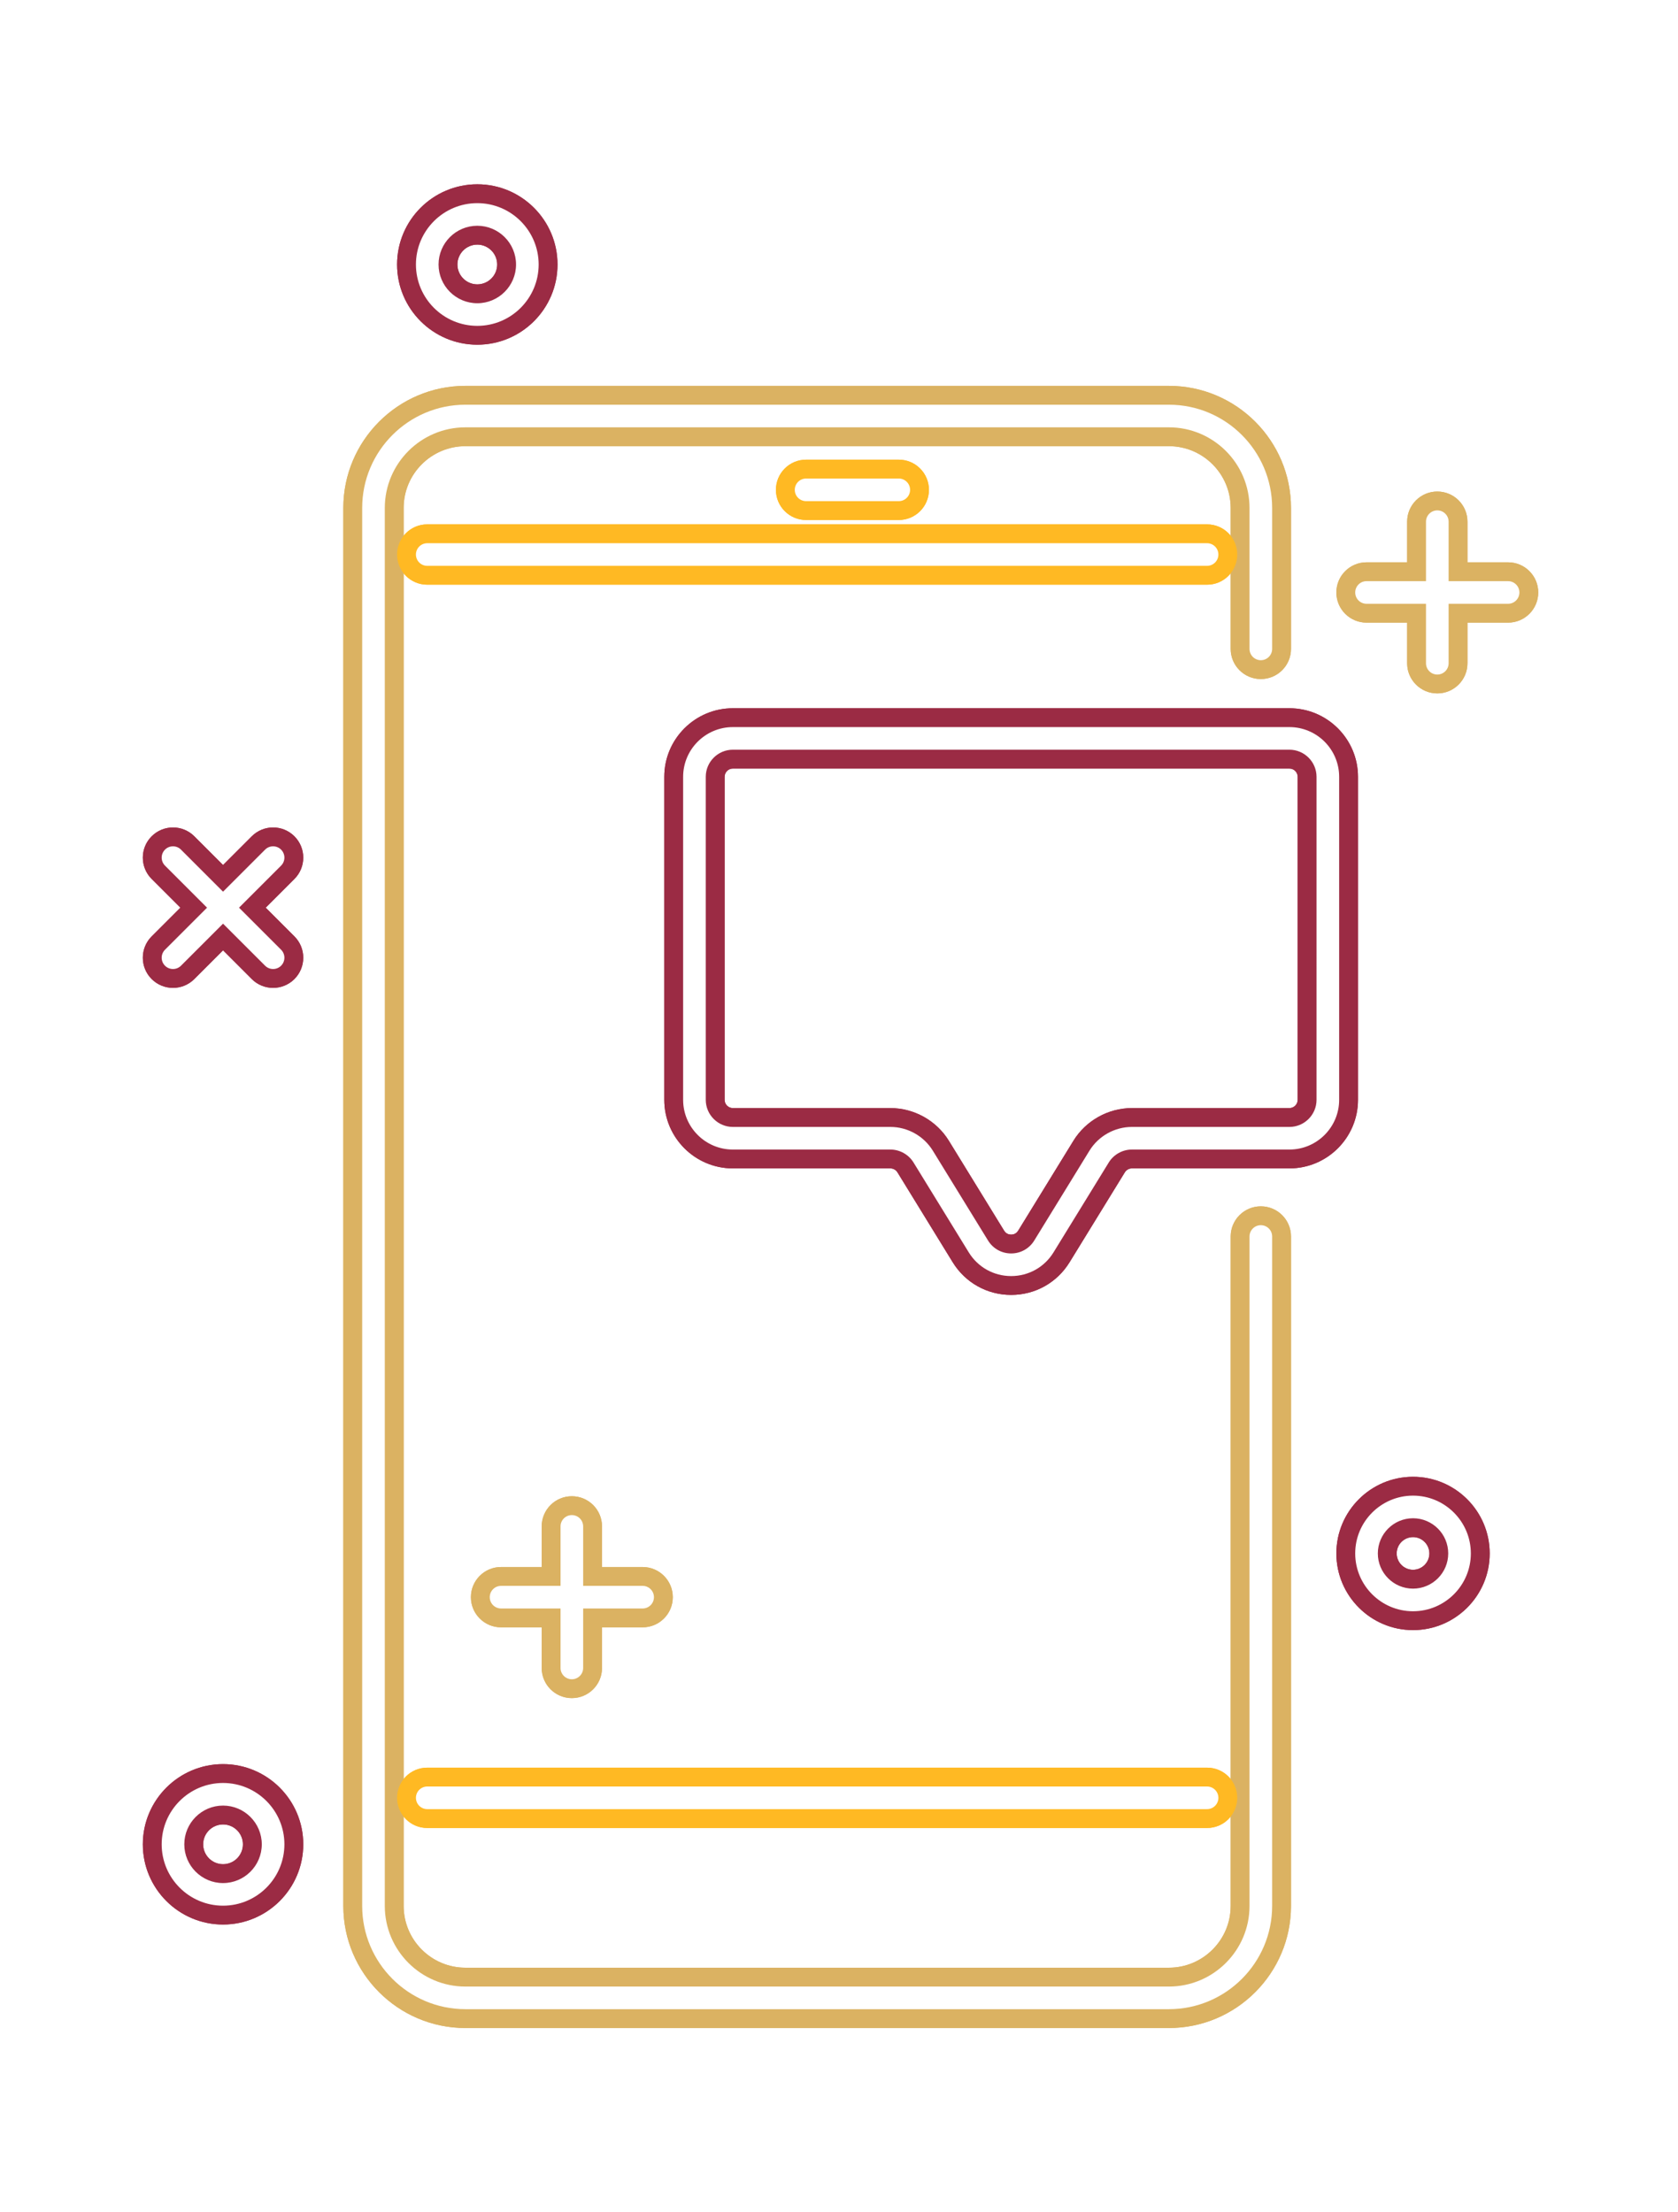 <?xml version="1.0" encoding="UTF-8" standalone="no"?><svg xmlns="http://www.w3.org/2000/svg" xmlns:xlink="http://www.w3.org/1999/xlink" enable-background="new 0 0 387.571 500" fill="#000000" height="554.6" id="Bounds" preserveAspectRatio="xMidYMid meet" version="1.1" viewBox="-16.9 -27.3 420.6 554.6" width="420.6" x="0" xml:space="preserve" y="0" zoomAndPan="magnify"><filter id="AI_GaussianBlur_4" xlink:actuate="onLoad" xlink:show="other" xlink:type="simple"><feGaussianBlur stdDeviation="4"/></filter><g filter="url(#AI_GaussianBlur_4)"><g id="change1_1"><path d="M208.381,103.056h-23.23c-4.176,0-7.56-3.385-7.56-7.56 c0-4.176,3.385-7.56,7.56-7.56h23.23c4.175,0,7.56,3.385,7.56,7.56 C215.941,99.671,212.556,103.056,208.381,103.056z" fill="#ffb923"/></g><g id="change2_1"><path d="M276.088,481.099H99.763c-16.876,0-30.607-13.73-30.607-30.607V100.037 c0-16.877,13.73-30.607,30.607-30.607H276.088c16.877,0,30.607,13.73,30.607,30.607 v35.332c0,4.176-3.385,7.56-7.56,7.56s-7.56-3.385-7.56-7.56v-35.332 c0-8.539-6.947-15.486-15.487-15.486H99.763c-8.539,0-15.486,6.947-15.486,15.486 v350.455c0,8.539,6.947,15.486,15.486,15.486H276.088 c8.539,0,15.487-6.947,15.487-15.486v-167.82c0-4.176,3.385-7.56,7.56-7.56 s7.56,3.385,7.56,7.56v167.82C306.695,467.369,292.964,481.099,276.088,481.099z" fill="#dbb262"/></g><g id="change3_1"><path d="M236.549,297.318c-6.021,0-11.497-3.063-14.65-8.192l-13.848-22.536 c-0.374-0.61-1.05-0.988-1.765-0.988h-39.487 c-9.48,0-17.193-7.713-17.193-17.194V167.44c0-9.48,7.713-17.193,17.193-17.193 h139.499c9.481,0,17.193,7.713,17.193,17.193v80.968 c0,9.481-7.713,17.194-17.193,17.194h-39.487c-0.715,0-1.392,0.378-1.765,0.987 l-13.848,22.537C248.046,294.255,242.569,297.318,236.549,297.318z M166.799,165.367 c-1.143,0-2.073,0.93-2.073,2.073v80.968c0,1.143,0.93,2.073,2.073,2.073h39.487 c5.93,0,11.543,3.139,14.649,8.192l13.848,22.536 c0.501,0.817,1.237,0.988,1.766,0.988c0.529,0,1.264-0.171,1.765-0.988 l13.848-22.536c3.105-5.053,8.718-8.192,14.649-8.192h39.487 c1.143,0,2.073-0.93,2.073-2.073V167.44c0-1.143-0.93-2.073-2.073-2.073 H166.799z" fill="#9b2b44"/></g><g id="change1_2"><path d="M285.66,119.274H90.191c-4.176,0-7.56-3.385-7.56-7.56 s3.385-7.56,7.56-7.56h195.469c4.175,0,7.56,3.385,7.56,7.56 S289.835,119.274,285.66,119.274z" fill="#ffb923"/></g><g id="change1_3"><path d="M285.66,430.951H90.191c-4.176,0-7.56-3.385-7.56-7.56 c0-4.176,3.385-7.56,7.56-7.56h195.469c4.175,0,7.56,3.385,7.56,7.56 C293.22,427.567,289.835,430.951,285.66,430.951z" fill="#ffb923"/></g><g id="change2_2"><path d="M126.437,398.394c-4.176,0-7.56-3.385-7.56-7.56v-35.485 c0-4.176,3.385-7.56,7.56-7.56c4.176,0,7.56,3.385,7.56,7.56v35.485 C133.998,395.009,130.613,398.394,126.437,398.394z" fill="#dbb262"/></g><g id="change2_3"><path d="M144.179,380.651h-35.484c-4.176,0-7.56-3.385-7.56-7.56 c0-4.176,3.385-7.56,7.56-7.56h35.484c4.176,0,7.56,3.385,7.56,7.56 C151.74,377.267,148.355,380.651,144.179,380.651z" fill="#dbb262"/></g><g id="change2_4"><path d="M343.368,146.527c-4.175,0-7.56-3.385-7.56-7.56v-35.485 c0-4.176,3.385-7.56,7.56-7.56c4.175,0,7.56,3.385,7.56,7.56v35.485 C350.928,143.143,347.543,146.527,343.368,146.527z" fill="#dbb262"/></g><g id="change2_5"><path d="M361.11,128.785h-35.484c-4.175,0-7.56-3.385-7.56-7.56 c0-4.176,3.385-7.56,7.56-7.56h35.484c4.175,0,7.56,3.385,7.56,7.56 C368.67,125.4,365.285,128.785,361.11,128.785z" fill="#dbb262"/></g><g id="change3_2"><path d="M51.552,220.347c-1.935,0-3.87-0.738-5.346-2.214l-25.091-25.091 c-2.953-2.952-2.953-7.739,0-10.692c2.952-2.952,7.739-2.952,10.692,0 l25.091,25.091c2.953,2.952,2.953,7.739,0,10.692 C55.422,219.609,53.487,220.347,51.552,220.347z" fill="#9b2b44"/></g><g id="change3_3"><path d="M26.461,220.347c-1.935,0-3.87-0.738-5.346-2.214 c-2.953-2.952-2.953-7.739,0-10.692l25.091-25.091 c2.952-2.952,7.739-2.952,10.692,0c2.953,2.952,2.953,7.739,0,10.692 l-25.091,25.091C30.331,219.609,28.396,220.347,26.461,220.347z" fill="#9b2b44"/></g><g id="change3_4"><path d="M337.283,381.346c-10.597,0-19.217-8.621-19.217-19.217 s8.621-19.218,19.217-19.218c10.597,0,19.217,8.621,19.217,19.218 S347.88,381.346,337.283,381.346z M337.283,358.031 c-2.259,0-4.097,1.838-4.097,4.097c0,2.259,1.837,4.097,4.097,4.097 s4.097-1.838,4.097-4.097C341.38,359.869,339.542,358.031,337.283,358.031z" fill="#9b2b44"/></g><g id="change3_5"><path d="M39.007,455.154c-11.087,0-20.106-9.019-20.106-20.106 c0-11.087,9.019-20.106,20.106-20.106s20.106,9.019,20.106,20.106 C59.113,446.135,50.093,455.154,39.007,455.154z M39.007,430.063 c-2.749,0-4.985,2.237-4.985,4.985s2.237,4.985,4.985,4.985 s4.985-2.237,4.985-4.985S41.755,430.063,39.007,430.063z" fill="#9b2b44"/></g><g id="change3_6"><path d="M102.737,59.113c-11.087,0-20.106-9.019-20.106-20.106 s9.019-20.106,20.106-20.106s20.106,9.019,20.106,20.106 S113.823,59.113,102.737,59.113z M102.737,34.021c-2.749,0-4.985,2.237-4.985,4.985 s2.237,4.985,4.985,4.985s4.985-2.237,4.985-4.985S105.486,34.021,102.737,34.021 z" fill="#9b2b44"/></g><g id="change1_4"><path d="M208.381,103.056h-23.23c-4.176,0-7.56-3.385-7.56-7.56 c0-4.176,3.385-7.56,7.56-7.56h23.23c4.175,0,7.56,3.385,7.56,7.56 C215.941,99.671,212.556,103.056,208.381,103.056z" fill="#ffb923"/></g><g id="change2_6"><path d="M276.088,481.099H99.763c-16.876,0-30.607-13.73-30.607-30.607V100.037 c0-16.877,13.73-30.607,30.607-30.607H276.088c16.877,0,30.607,13.73,30.607,30.607 v35.332c0,4.176-3.385,7.56-7.56,7.56s-7.56-3.385-7.56-7.56v-35.332 c0-8.539-6.947-15.486-15.487-15.486H99.763c-8.539,0-15.486,6.947-15.486,15.486 v350.455c0,8.539,6.947,15.486,15.486,15.486H276.088 c8.539,0,15.487-6.947,15.487-15.486v-167.82c0-4.176,3.385-7.56,7.56-7.56 s7.56,3.385,7.56,7.56v167.82C306.695,467.369,292.964,481.099,276.088,481.099z" fill="#dbb262"/></g><g id="change3_7"><path d="M236.549,297.318c-6.021,0-11.497-3.063-14.65-8.192l-13.848-22.536 c-0.374-0.61-1.05-0.988-1.765-0.988h-39.487 c-9.48,0-17.193-7.713-17.193-17.194V167.44c0-9.48,7.713-17.193,17.193-17.193 h139.499c9.481,0,17.193,7.713,17.193,17.193v80.968 c0,9.481-7.713,17.194-17.193,17.194h-39.487c-0.715,0-1.392,0.378-1.765,0.987 l-13.848,22.537C248.046,294.255,242.569,297.318,236.549,297.318z M166.799,165.367 c-1.143,0-2.073,0.93-2.073,2.073v80.968c0,1.143,0.93,2.073,2.073,2.073h39.487 c5.93,0,11.543,3.139,14.649,8.192l13.848,22.536 c0.501,0.817,1.237,0.988,1.766,0.988c0.529,0,1.264-0.171,1.765-0.988 l13.848-22.536c3.105-5.053,8.718-8.192,14.649-8.192h39.487 c1.143,0,2.073-0.93,2.073-2.073V167.44c0-1.143-0.93-2.073-2.073-2.073 H166.799z" fill="#9b2b44"/></g><g id="change1_5"><path d="M285.66,119.274H90.191c-4.176,0-7.56-3.385-7.56-7.56 s3.385-7.56,7.56-7.56h195.469c4.175,0,7.56,3.385,7.56,7.56 S289.835,119.274,285.66,119.274z" fill="#ffb923"/></g><g id="change1_6"><path d="M285.66,430.951H90.191c-4.176,0-7.56-3.385-7.56-7.56 c0-4.176,3.385-7.56,7.56-7.56h195.469c4.175,0,7.56,3.385,7.56,7.56 C293.22,427.567,289.835,430.951,285.66,430.951z" fill="#ffb923"/></g><g id="change2_7"><path d="M126.437,398.394c-4.176,0-7.56-3.385-7.56-7.56v-35.485 c0-4.176,3.385-7.56,7.56-7.56c4.176,0,7.56,3.385,7.56,7.56v35.485 C133.998,395.009,130.613,398.394,126.437,398.394z" fill="#dbb262"/></g><g id="change2_8"><path d="M144.179,380.651h-35.484c-4.176,0-7.56-3.385-7.56-7.56 c0-4.176,3.385-7.56,7.56-7.56h35.484c4.176,0,7.56,3.385,7.56,7.56 C151.74,377.267,148.355,380.651,144.179,380.651z" fill="#dbb262"/></g><g id="change2_9"><path d="M343.368,146.527c-4.175,0-7.56-3.385-7.56-7.56v-35.485 c0-4.176,3.385-7.56,7.56-7.56c4.175,0,7.56,3.385,7.56,7.56v35.485 C350.928,143.143,347.543,146.527,343.368,146.527z" fill="#dbb262"/></g><g id="change2_10"><path d="M361.11,128.785h-35.484c-4.175,0-7.56-3.385-7.56-7.56 c0-4.176,3.385-7.56,7.56-7.56h35.484c4.175,0,7.56,3.385,7.56,7.56 C368.67,125.4,365.285,128.785,361.11,128.785z" fill="#dbb262"/></g><g id="change3_8"><path d="M51.552,220.347c-1.935,0-3.87-0.738-5.346-2.214l-25.091-25.091 c-2.953-2.952-2.953-7.739,0-10.692c2.952-2.952,7.739-2.952,10.692,0 l25.091,25.091c2.953,2.952,2.953,7.739,0,10.692 C55.422,219.609,53.487,220.347,51.552,220.347z" fill="#9b2b44"/></g><g id="change3_9"><path d="M26.461,220.347c-1.935,0-3.87-0.738-5.346-2.214 c-2.953-2.952-2.953-7.739,0-10.692l25.091-25.091 c2.952-2.952,7.739-2.952,10.692,0c2.953,2.952,2.953,7.739,0,10.692 l-25.091,25.091C30.331,219.609,28.396,220.347,26.461,220.347z" fill="#9b2b44"/></g><g id="change3_10"><path d="M337.283,381.346c-10.597,0-19.217-8.621-19.217-19.217 s8.621-19.218,19.217-19.218c10.597,0,19.217,8.621,19.217,19.218 S347.88,381.346,337.283,381.346z M337.283,358.031 c-2.259,0-4.097,1.838-4.097,4.097c0,2.259,1.837,4.097,4.097,4.097 s4.097-1.838,4.097-4.097C341.38,359.869,339.542,358.031,337.283,358.031z" fill="#9b2b44"/></g><g id="change3_11"><path d="M39.007,455.154c-11.087,0-20.106-9.019-20.106-20.106 c0-11.087,9.019-20.106,20.106-20.106s20.106,9.019,20.106,20.106 C59.113,446.135,50.093,455.154,39.007,455.154z M39.007,430.063 c-2.749,0-4.985,2.237-4.985,4.985s2.237,4.985,4.985,4.985 s4.985-2.237,4.985-4.985S41.755,430.063,39.007,430.063z" fill="#9b2b44"/></g><g id="change3_12"><path d="M102.737,59.113c-11.087,0-20.106-9.019-20.106-20.106 s9.019-20.106,20.106-20.106s20.106,9.019,20.106,20.106 S113.823,59.113,102.737,59.113z M102.737,34.021c-2.749,0-4.985,2.237-4.985,4.985 s2.237,4.985,4.985,4.985s4.985-2.237,4.985-4.985S105.486,34.021,102.737,34.021 z" fill="#9b2b44"/></g></g><g id="change4_1"><path d="M185.151,98.331c-1.566,0-2.835-1.27-2.835-2.835 s1.269-2.835,2.835-2.835h23.23c1.566,0,2.835,1.269,2.835,2.835 s-1.269,2.835-2.835,2.835H185.151z M299.135,279.838 c-1.566,0-2.835,1.269-2.835,2.835v167.82c0,11.145-9.067,20.212-20.212,20.212 H99.763c-11.144,0-20.211-9.067-20.211-20.212V100.037 c0-11.145,9.067-20.212,20.211-20.212h176.325c11.145,0,20.212,9.067,20.212,20.212 v35.332c0,1.566,1.269,2.835,2.835,2.835c1.566,0,2.835-1.269,2.835-2.835v-35.332 c0-14.271-11.611-25.882-25.882-25.882H99.763c-14.271,0-25.881,11.61-25.881,25.882 v350.455c0,14.271,11.61,25.882,25.881,25.882h176.325 c14.271,0,25.882-11.61,25.882-25.882V282.673 C301.97,281.107,300.701,279.838,299.135,279.838z M318.766,167.44v80.968 c0,6.875-5.594,12.469-12.468,12.469h-39.487c-2.345,0-4.564,1.241-5.792,3.239 l-13.848,22.536c-2.286,3.72-6.257,5.941-10.622,5.941 c-4.366,0-8.337-2.221-10.623-5.941l-13.848-22.536 c-1.228-1.998-3.447-3.239-5.792-3.239h-39.487c-6.875,0-12.468-5.594-12.468-12.469 v-80.968c0-6.875,5.593-12.468,12.468-12.468h139.499 C313.173,154.972,318.766,160.565,318.766,167.44z M313.096,167.44 c0-3.748-3.049-6.798-6.798-6.798H166.799c-3.748,0-6.798,3.05-6.798,6.798v80.968 c0,3.749,3.05,6.799,6.798,6.799h39.487c4.301,0,8.371,2.276,10.622,5.94 l13.848,22.536c1.247,2.029,3.412,3.239,5.793,3.239 c2.38,0,4.545-1.211,5.792-3.239l13.848-22.536 c2.251-3.664,6.322-5.94,10.622-5.94h39.487c3.749,0,6.798-3.05,6.798-6.799 V167.44z M288.495,111.713c0-1.566-1.269-2.835-2.835-2.835h-195.469 c-1.566,0-2.835,1.269-2.835,2.835c0,1.566,1.269,2.835,2.835,2.835h195.469 C287.226,114.548,288.495,113.279,288.495,111.713z M87.356,423.391 c0,1.566,1.269,2.835,2.835,2.835h195.469c1.566,0,2.835-1.27,2.835-2.835 s-1.269-2.835-2.835-2.835h-195.469C88.625,420.556,87.356,421.825,87.356,423.391z M144.179,370.256h-14.907v-14.907c0-1.566-1.269-2.835-2.835-2.835 c-1.566,0-2.835,1.27-2.835,2.835v14.907h-14.907 c-1.566,0-2.835,1.27-2.835,2.835s1.27,2.835,2.835,2.835h14.907v14.907 c0,1.566,1.269,2.835,2.835,2.835c1.566,0,2.835-1.269,2.835-2.835v-14.907h14.907 c1.566,0,2.835-1.269,2.835-2.835S145.745,370.256,144.179,370.256z M361.11,118.389 h-14.907v-14.907c0-1.566-1.269-2.835-2.835-2.835c-1.566,0-2.835,1.269-2.835,2.835 v14.907h-14.906c-1.566,0-2.835,1.269-2.835,2.835s1.269,2.835,2.835,2.835h14.906 v14.907c0,1.566,1.269,2.835,2.835,2.835c1.566,0,2.835-1.269,2.835-2.835v-14.907 h14.907c1.566,0,2.835-1.269,2.835-2.835S362.676,118.389,361.11,118.389z M53.557,185.691c-1.106-1.107-2.903-1.107-4.009,0l-10.541,10.541l-10.541-10.541 c-1.107-1.107-2.903-1.107-4.009,0c-1.107,1.107-1.107,2.902,0,4.009 l10.541,10.541l-10.541,10.541c-1.107,1.107-1.107,2.902,0,4.009 c0.553,0.554,1.279,0.831,2.004,0.831c0.726,0,1.451-0.277,2.005-0.831 l10.541-10.541l10.541,10.541c0.553,0.554,1.279,0.831,2.005,0.831 s1.451-0.277,2.004-0.831c1.107-1.107,1.107-2.902,0-4.009L43.016,200.241 l10.541-10.541C54.664,188.593,54.664,186.798,53.557,185.691z M351.775,362.129 c0,7.991-6.501,14.492-14.492,14.492s-14.492-6.501-14.492-14.492 c0-7.991,6.501-14.493,14.492-14.493S351.775,354.137,351.775,362.129z M346.105,362.129 c0-4.865-3.957-8.822-8.822-8.822s-8.822,3.958-8.822,8.822 c0,4.865,3.957,8.822,8.822,8.822S346.105,366.993,346.105,362.129z M54.387,435.048 c0,8.481-6.9,15.381-15.381,15.381c-8.481,0-15.381-6.9-15.381-15.381 s6.9-15.381,15.381-15.381C47.487,419.667,54.387,426.568,54.387,435.048z M48.717,435.048c0-5.354-4.356-9.711-9.71-9.711 c-5.355,0-9.711,4.356-9.711,9.711s4.356,9.711,9.711,9.711 C44.361,444.759,48.717,440.403,48.717,435.048z M87.356,39.007 c0-8.481,6.9-15.381,15.381-15.381c8.481,0,15.381,6.9,15.381,15.381 s-6.9,15.381-15.381,15.381C94.256,54.387,87.356,47.487,87.356,39.007z M93.026,39.007c0,5.354,4.356,9.711,9.71,9.711c5.355,0,9.711-4.356,9.711-9.711 s-4.356-9.711-9.711-9.711C97.382,29.296,93.026,33.652,93.026,39.007z" fill="#ffffff"/></g></svg>